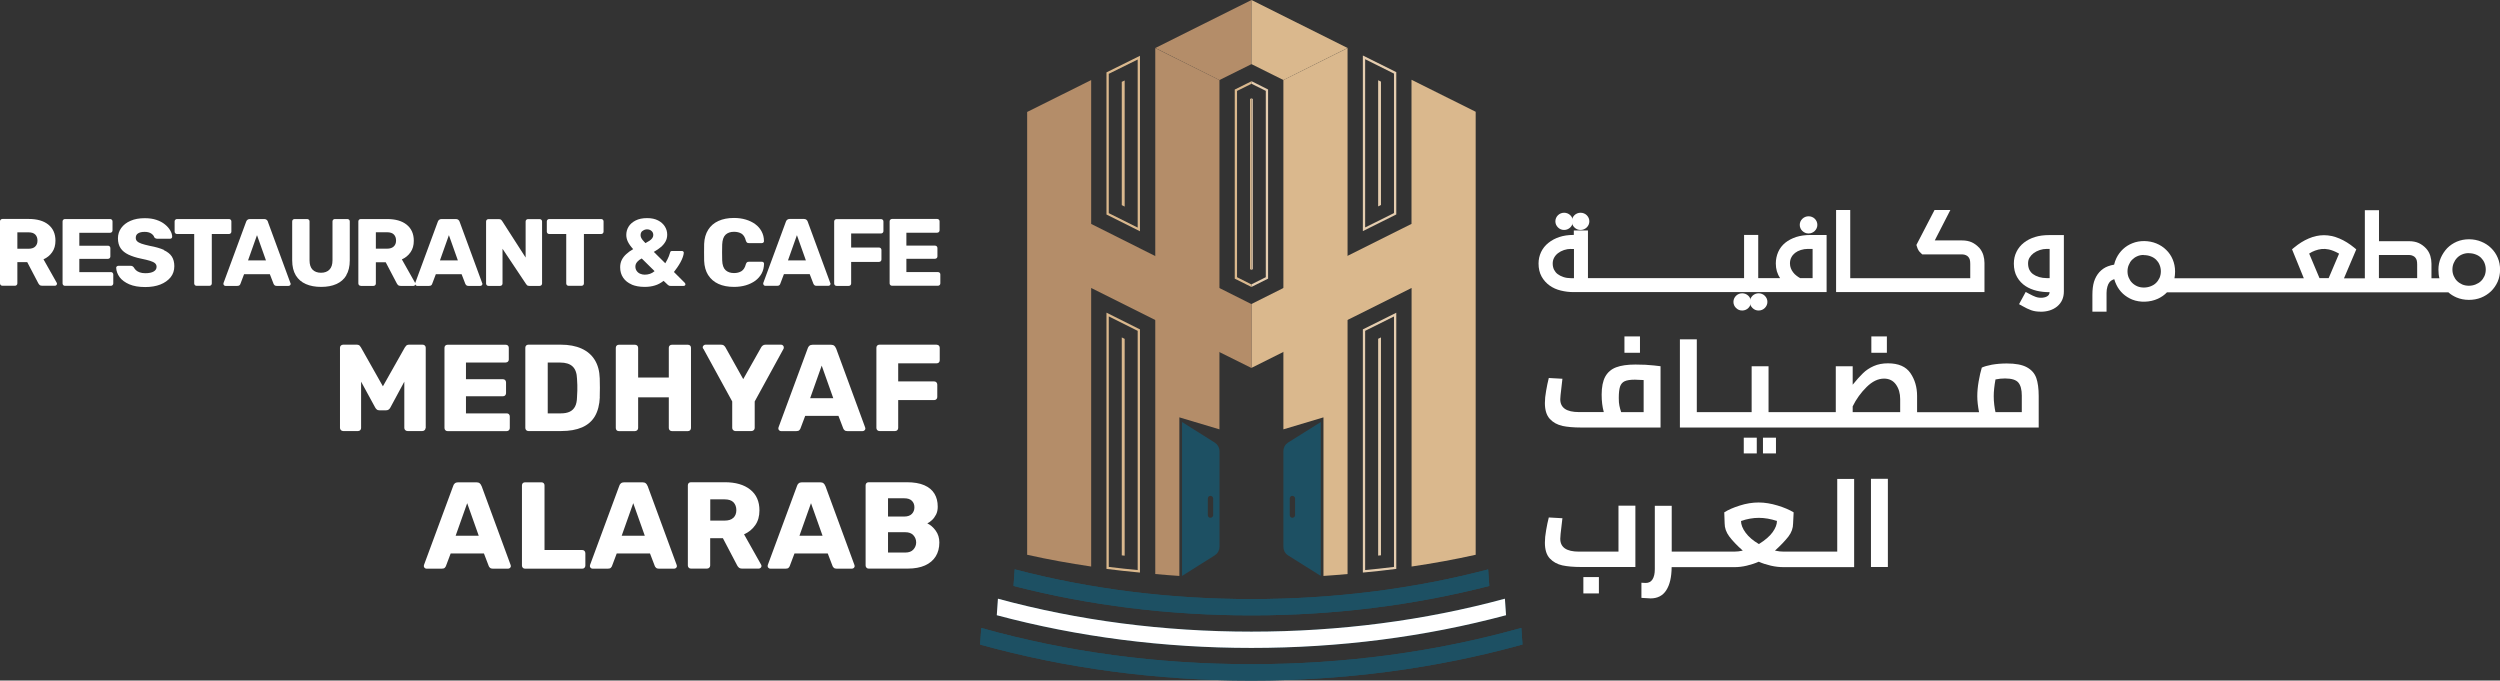 <svg xmlns="http://www.w3.org/2000/svg" width="360" height="98" viewBox="0 0 360 98" fill="none"><rect x="0" y="0" width="360" height="98" fill="#333333" stroke="none"/><g clip-path="url(#clip0_139_375)"><path d="M180.215 0V9.233L175.611 11.522H175.578L166.37 6.911L170.974 4.611L180.215 0Z" fill="#B48D69"></path><path d="M212.498 16.089V79.886C209.458 80.568 206.385 81.118 203.268 81.581V41.467L194.06 46.067H194.027L184.819 50.678H184.808L180.204 52.978V43.778L184.797 41.478H184.808L194.016 36.867L194.038 36.845L203.246 32.245H203.257V11.489L212.487 16.089H212.498Z" fill="#DAB88D"></path><path d="M194.049 6.911L184.819 11.522H184.808L180.215 9.233V0L194.049 6.911Z" fill="#DAB88D"></path><path d="M194.049 6.922V82.659C192.892 82.769 191.736 82.857 190.579 82.934V60.099L184.808 61.826V11.522H184.819L194.049 6.922Z" fill="#DAB88D"></path><path d="M185.48 63.73C185.381 63.796 185.292 63.873 185.204 63.961C185.16 64.005 185.127 64.06 185.083 64.104C185.039 64.171 184.995 64.237 184.962 64.302C184.863 64.512 184.808 64.732 184.808 64.974V78.73C184.808 78.972 184.863 79.203 184.962 79.401C184.995 79.478 185.039 79.534 185.083 79.6C185.127 79.655 185.16 79.699 185.204 79.743C185.292 79.842 185.381 79.908 185.48 79.974L190.194 82.934V60.77L185.48 63.73ZM186.493 74.174C186.493 74.284 186.449 74.383 186.372 74.449C186.295 74.515 186.207 74.559 186.097 74.559C185.997 74.559 185.898 74.526 185.832 74.449C185.766 74.383 185.722 74.284 185.722 74.174V71.786C185.722 71.676 185.766 71.588 185.832 71.511C185.898 71.445 185.997 71.401 186.097 71.401C186.207 71.401 186.295 71.445 186.372 71.511C186.449 71.577 186.493 71.676 186.493 71.786V74.174Z" fill="#1D5063"></path><path d="M175.578 64.688C175.523 64.413 175.391 64.171 175.203 63.961C175.115 63.873 175.016 63.796 174.917 63.73L170.214 60.77V82.934L174.917 79.974C175.016 79.908 175.115 79.831 175.203 79.743C175.391 79.544 175.523 79.291 175.578 79.016C175.6 78.917 175.611 78.829 175.611 78.73V64.974C175.611 64.875 175.6 64.787 175.578 64.688ZM173.926 74.174V71.786C173.926 71.676 173.97 71.588 174.036 71.511C174.102 71.445 174.201 71.401 174.3 71.401C174.399 71.401 174.498 71.445 174.576 71.511C174.653 71.577 174.697 71.676 174.697 71.786V74.174C174.697 74.284 174.653 74.383 174.576 74.449C174.498 74.515 174.399 74.559 174.3 74.559C174.201 74.559 174.102 74.526 174.036 74.449C173.97 74.383 173.926 74.284 173.926 74.174Z" fill="#1D5063"></path><path d="M175.6 11.522V61.826L169.828 60.099V82.934C168.672 82.857 167.515 82.769 166.359 82.659V6.922L175.589 11.522H175.6Z" fill="#B48D69"></path><path d="M180.204 43.778V52.978H180.182L175.6 50.7L175.578 50.678L166.359 46.078H166.348L157.129 41.467V81.58C154.023 81.118 150.939 80.568 147.91 79.886V16.122L155.84 12.172L157.129 11.522V32.245L166.348 36.867H166.359L175.578 41.478H175.6L180.182 43.778H180.204Z" fill="#B48D69"></path><path d="M180.204 88.613C168.396 88.613 156.865 87.193 145.949 84.376L146.115 81.988C156.953 84.827 168.418 86.269 180.204 86.269C191.989 86.269 203.411 84.838 214.293 81.999L214.458 84.376C203.532 87.182 192.011 88.613 180.204 88.613Z" fill="#1D5063"></path><path d="M180.193 98C166.678 98 153.538 96.261 141.136 92.817L141.301 90.428C153.626 93.895 166.7 95.645 180.182 95.645C193.663 95.645 206.748 93.884 219.073 90.418L219.238 92.806C206.847 96.25 193.707 98 180.171 98H180.193Z" fill="#1D5063"></path><path d="M180.204 93.301C167.548 93.301 155.212 91.716 143.537 88.591L143.703 86.214C155.279 89.361 167.559 90.957 180.204 90.957C192.848 90.957 205.118 89.361 216.705 86.214L216.87 88.591C205.195 91.716 192.859 93.301 180.204 93.301Z" fill="#1D5063"></path><path d="M180.204 88.613C168.396 88.613 156.865 87.193 145.949 84.376L146.115 81.988C156.953 84.827 168.418 86.269 180.204 86.269C191.989 86.269 203.411 84.838 214.293 81.999L214.458 84.376C203.532 87.182 192.011 88.613 180.204 88.613Z" fill="#1D5063"></path><path d="M180.193 98C166.678 98 153.538 96.261 141.136 92.817L141.301 90.428C153.626 93.895 166.7 95.645 180.182 95.645C193.663 95.645 206.748 93.884 219.073 90.418L219.238 92.806C206.847 96.25 193.707 98 180.171 98H180.193Z" fill="#1D5063"></path><path d="M180.204 93.301C167.548 93.301 155.212 91.716 143.537 88.591L143.703 86.214C155.279 89.361 167.559 90.957 180.204 90.957C192.848 90.957 205.118 89.361 216.705 86.214L216.87 88.591C205.195 91.716 192.859 93.301 180.204 93.301Z" fill="white"></path><path d="M163.826 8.573V32.773L159.662 30.693V10.631L163.826 8.573ZM164.156 8.034L159.332 10.422V30.891L164.156 33.301V8.034Z" fill="#DAB88D"></path><path d="M161.953 11.588L161.535 11.786V29.538L161.953 29.747V11.588Z" fill="#DAB88D"></path><path d="M196.582 32.751V8.529L200.734 10.598V30.682L196.582 32.751ZM196.251 7.99V33.279L201.065 30.88V10.389L196.251 7.99Z" fill="#E5CDAF"></path><path d="M198.454 11.555V29.725L198.862 29.515V11.753L198.454 11.555Z" fill="#E5CDAF"></path><path d="M196.582 82.087V47.641L200.734 45.572V81.635C199.247 81.823 197.771 81.977 196.582 82.087ZM201.065 45.033L196.251 47.432V82.45C197.871 82.296 199.468 82.131 201.065 81.922V45.033Z" fill="#E5CDAF"></path><path d="M198.862 48.587L198.454 48.785V80.007C198.587 79.996 198.73 79.974 198.862 79.963V48.587Z" fill="#E5CDAF"></path><path d="M180.215 11.687V12.062L182.275 13.085V39.915L180.204 40.95V41.324L182.605 40.124V12.887L180.215 11.687Z" fill="#E5CDAF"></path><path d="M180.215 14.152L180.204 38.87L180.402 38.76V14.252L180.215 14.152Z" fill="#E5CDAF"></path><path d="M180.215 14.152L180.204 38.859L180.005 38.76V14.252L180.215 14.152Z" fill="#DAB88D"></path><path d="M159.662 45.561L163.826 47.641V82.087C162.559 81.966 161.127 81.823 159.662 81.635V45.561ZM159.332 45.022V81.922C160.929 82.131 162.537 82.296 164.156 82.45V47.432L159.332 45.022Z" fill="#DAB88D"></path><path d="M161.535 48.587V79.974C161.678 79.985 161.81 80.007 161.953 80.018V48.796L161.535 48.587Z" fill="#DAB88D"></path><path d="M180.215 11.698L177.803 12.898V40.124L180.204 41.324V40.961L178.133 39.915V13.096L180.215 12.062" fill="#DAB88D"></path><path d="M6.267 37.34C6.785 37.109 7.203 36.768 7.512 36.317C7.831 35.865 7.985 35.315 7.985 34.666C7.985 33.664 7.644 32.894 6.961 32.344C6.278 31.794 5.331 31.529 4.13 31.529H0.352C0.253 31.529 0.165 31.562 0.099 31.628C0.033 31.695 0 31.772 0 31.871V40.807C0 40.895 0.033 40.983 0.099 41.049C0.165 41.115 0.242 41.148 0.352 41.148H2.148C2.247 41.148 2.335 41.115 2.401 41.049C2.467 40.983 2.5 40.895 2.5 40.807V37.747H3.921L5.507 40.774C5.54 40.851 5.606 40.928 5.683 41.016C5.771 41.104 5.893 41.148 6.069 41.148H7.919C7.996 41.148 8.062 41.115 8.117 41.06C8.173 41.005 8.206 40.939 8.206 40.862C8.206 40.818 8.195 40.763 8.162 40.708L6.256 37.329L6.267 37.34ZM5.078 35.502C4.857 35.711 4.538 35.821 4.097 35.821H2.5V33.455H4.097C4.549 33.455 4.879 33.565 5.089 33.785C5.298 34.006 5.397 34.292 5.397 34.655C5.397 35.018 5.287 35.293 5.067 35.502H5.078Z" fill="white"></path><path d="M15.96 39.189H11.422V37.274H15.541C15.64 37.274 15.728 37.241 15.794 37.175C15.86 37.109 15.893 37.021 15.893 36.933V35.733C15.893 35.634 15.86 35.546 15.794 35.48C15.728 35.414 15.651 35.381 15.541 35.381H11.422V33.521H15.849C15.948 33.521 16.037 33.488 16.103 33.422C16.169 33.356 16.202 33.279 16.202 33.169V31.882C16.202 31.783 16.169 31.695 16.103 31.64C16.037 31.573 15.96 31.541 15.849 31.541H9.362C9.263 31.541 9.175 31.573 9.109 31.64C9.043 31.706 9.01 31.783 9.01 31.882V40.818C9.01 40.906 9.043 40.994 9.109 41.06C9.175 41.126 9.252 41.159 9.362 41.159H15.96C16.059 41.159 16.147 41.126 16.213 41.06C16.279 40.994 16.312 40.906 16.312 40.818V39.53C16.312 39.431 16.279 39.343 16.213 39.277C16.147 39.211 16.07 39.178 15.96 39.178V39.189Z" fill="white"></path><path d="M23.604 35.986C23.086 35.755 22.403 35.557 21.566 35.403C21.059 35.293 20.652 35.183 20.365 35.084C20.079 34.985 19.87 34.864 19.738 34.732C19.605 34.6 19.55 34.435 19.55 34.248C19.55 33.951 19.66 33.742 19.892 33.598C20.123 33.455 20.431 33.389 20.839 33.389C21.213 33.389 21.522 33.466 21.764 33.62C21.995 33.775 22.15 33.951 22.205 34.149C22.26 34.237 22.326 34.292 22.403 34.325C22.48 34.358 22.568 34.38 22.667 34.38H24.496C24.584 34.38 24.661 34.347 24.716 34.292C24.771 34.237 24.793 34.16 24.793 34.094C24.793 33.797 24.694 33.499 24.518 33.191C24.341 32.883 24.099 32.597 23.758 32.322C23.427 32.047 23.02 31.827 22.524 31.662C22.04 31.497 21.478 31.419 20.839 31.419C20.057 31.419 19.374 31.541 18.801 31.794C18.229 32.036 17.777 32.388 17.458 32.828C17.138 33.268 16.984 33.764 16.984 34.325C16.984 34.886 17.116 35.37 17.369 35.744C17.623 36.13 18.008 36.427 18.504 36.669C19 36.9 19.594 37.098 20.299 37.241C20.85 37.351 21.28 37.461 21.61 37.56C21.94 37.659 22.172 37.78 22.326 37.912C22.469 38.044 22.546 38.21 22.546 38.419C22.546 38.705 22.414 38.925 22.139 39.09C21.863 39.255 21.456 39.343 20.927 39.343C20.608 39.343 20.343 39.299 20.123 39.222C19.903 39.145 19.727 39.046 19.583 38.914C19.451 38.782 19.341 38.65 19.275 38.518C19.22 38.441 19.154 38.386 19.088 38.342C19.022 38.298 18.922 38.276 18.79 38.276H17.039C16.951 38.276 16.885 38.309 16.819 38.364C16.753 38.419 16.731 38.485 16.731 38.562C16.753 39.035 16.918 39.486 17.226 39.915C17.546 40.334 18.008 40.675 18.614 40.939C19.231 41.203 19.991 41.335 20.916 41.335C21.742 41.335 22.469 41.214 23.086 40.972C23.703 40.73 24.198 40.377 24.562 39.937C24.925 39.486 25.102 38.947 25.102 38.331C25.102 37.769 24.98 37.307 24.738 36.933C24.496 36.559 24.11 36.262 23.593 36.02L23.604 35.986Z" fill="white"></path><path d="M33.219 33.598C33.285 33.532 33.318 33.444 33.318 33.356V31.882C33.318 31.783 33.285 31.695 33.219 31.64C33.153 31.573 33.076 31.541 32.966 31.541H25.498C25.399 31.541 25.311 31.573 25.245 31.64C25.179 31.706 25.145 31.783 25.145 31.882V33.356C25.145 33.444 25.179 33.532 25.245 33.598C25.311 33.664 25.388 33.697 25.498 33.697H27.965V40.818C27.965 40.906 27.998 40.994 28.064 41.06C28.13 41.126 28.207 41.159 28.318 41.159H30.146C30.245 41.159 30.333 41.126 30.399 41.06C30.465 40.994 30.498 40.906 30.498 40.818V33.697H32.966C33.065 33.697 33.153 33.664 33.219 33.598Z" fill="white"></path><path d="M38.583 31.926C38.55 31.827 38.495 31.739 38.407 31.662C38.319 31.584 38.197 31.541 38.043 31.541H35.983C35.829 31.541 35.708 31.584 35.62 31.662C35.532 31.739 35.477 31.827 35.444 31.926L32.184 40.763C32.184 40.763 32.173 40.84 32.173 40.884C32.173 40.961 32.206 41.027 32.261 41.082C32.316 41.137 32.393 41.17 32.459 41.17H34.166C34.32 41.17 34.431 41.137 34.497 41.071C34.563 41.005 34.607 40.939 34.618 40.884L35.146 39.486H38.858L39.398 40.884C39.398 40.884 39.464 41.005 39.53 41.071C39.596 41.137 39.706 41.17 39.839 41.17H41.546C41.634 41.17 41.7 41.137 41.766 41.082C41.821 41.027 41.854 40.961 41.854 40.884C41.854 40.84 41.854 40.796 41.821 40.763L38.572 31.926H38.583ZM35.719 37.494L37.008 33.862L38.297 37.494H35.719Z" fill="white"></path><path d="M49.85 39.651C50.192 39.09 50.368 38.364 50.368 37.494V31.882C50.368 31.783 50.335 31.695 50.269 31.64C50.203 31.573 50.115 31.541 50.027 31.541H48.22C48.132 31.541 48.044 31.573 47.978 31.64C47.912 31.706 47.879 31.783 47.879 31.882V37.483C47.879 38.078 47.736 38.529 47.438 38.826C47.152 39.123 46.745 39.277 46.227 39.277C45.709 39.277 45.291 39.123 45.004 38.826C44.718 38.529 44.575 38.078 44.575 37.483V31.882C44.575 31.783 44.542 31.695 44.476 31.64C44.41 31.573 44.321 31.541 44.222 31.541H42.427C42.328 31.541 42.24 31.573 42.174 31.64C42.108 31.706 42.075 31.783 42.075 31.882V37.494C42.075 38.364 42.251 39.079 42.592 39.651C42.934 40.212 43.418 40.631 44.046 40.906C44.674 41.181 45.401 41.313 46.249 41.313C47.097 41.313 47.813 41.181 48.43 40.906C49.047 40.631 49.531 40.224 49.873 39.651H49.85Z" fill="white"></path><path d="M51.976 41.17H53.771C53.87 41.17 53.959 41.137 54.025 41.071C54.091 41.005 54.124 40.917 54.124 40.829V37.769H55.545L57.131 40.796C57.164 40.873 57.23 40.95 57.307 41.038C57.395 41.126 57.516 41.17 57.692 41.17H59.543C59.62 41.17 59.686 41.137 59.741 41.082C59.785 41.038 59.796 40.983 59.807 40.928C59.807 40.983 59.829 41.038 59.873 41.082C59.928 41.137 60.005 41.17 60.072 41.17H61.779C61.933 41.17 62.043 41.137 62.109 41.071C62.175 41.005 62.219 40.939 62.23 40.884L62.759 39.486H66.471L67.01 40.884C67.01 40.884 67.077 41.005 67.143 41.071C67.209 41.137 67.319 41.17 67.451 41.17H69.158C69.246 41.17 69.312 41.137 69.379 41.082C69.434 41.027 69.467 40.961 69.467 40.884C69.467 40.84 69.467 40.796 69.434 40.763L66.184 31.926C66.151 31.827 66.096 31.739 66.008 31.662C65.92 31.584 65.799 31.541 65.645 31.541H63.585C63.431 31.541 63.31 31.584 63.222 31.662C63.133 31.739 63.078 31.827 63.045 31.926L59.785 40.763V40.774C59.785 40.763 59.785 40.741 59.774 40.73L57.869 37.351C58.386 37.12 58.805 36.779 59.113 36.328C59.433 35.877 59.587 35.326 59.587 34.677C59.587 33.675 59.245 32.905 58.563 32.355C57.88 31.805 56.932 31.541 55.732 31.541H51.954C51.855 31.541 51.767 31.573 51.701 31.64C51.635 31.706 51.602 31.783 51.602 31.882V40.818C51.602 40.906 51.635 40.994 51.701 41.06C51.767 41.126 51.844 41.159 51.954 41.159L51.976 41.17ZM64.642 33.862L65.931 37.494H63.354L64.642 33.862ZM54.135 33.444H55.732C56.184 33.444 56.514 33.554 56.723 33.775C56.932 33.995 57.032 34.281 57.032 34.644C57.032 35.007 56.921 35.282 56.701 35.491C56.481 35.7 56.161 35.81 55.721 35.81H54.124V33.444H54.135Z" fill="white"></path><path d="M70.348 41.17H72.011C72.11 41.17 72.198 41.137 72.264 41.071C72.33 41.005 72.363 40.917 72.363 40.829V35.821L75.756 40.906C75.756 40.906 75.822 40.983 75.888 41.06C75.954 41.137 76.064 41.17 76.218 41.17H77.705C77.805 41.17 77.893 41.137 77.959 41.071C78.025 41.005 78.058 40.917 78.058 40.818V31.893C78.058 31.794 78.025 31.706 77.959 31.651C77.893 31.584 77.816 31.552 77.705 31.552H76.042C75.943 31.552 75.855 31.584 75.789 31.651C75.723 31.717 75.69 31.794 75.69 31.893V37.087L72.297 31.805C72.297 31.805 72.231 31.717 72.165 31.651C72.099 31.584 71.978 31.552 71.824 31.552H70.348C70.249 31.552 70.161 31.584 70.094 31.651C70.028 31.717 69.995 31.794 69.995 31.893V40.829C69.995 40.917 70.028 41.005 70.094 41.071C70.161 41.137 70.238 41.17 70.348 41.17Z" fill="white"></path><path d="M79.071 33.697H81.538V40.818C81.538 40.906 81.571 40.994 81.638 41.06C81.704 41.126 81.781 41.159 81.891 41.159H83.73C83.829 41.159 83.917 41.126 83.984 41.06C84.05 40.994 84.083 40.906 84.083 40.818V33.697H86.561C86.66 33.697 86.748 33.664 86.814 33.598C86.88 33.532 86.913 33.444 86.913 33.356V31.882C86.913 31.783 86.88 31.695 86.814 31.64C86.748 31.573 86.671 31.541 86.561 31.541H79.093C78.994 31.541 78.906 31.573 78.84 31.64C78.774 31.706 78.741 31.783 78.741 31.882V33.356C78.741 33.444 78.774 33.532 78.84 33.598C78.906 33.664 78.983 33.697 79.093 33.697H79.071Z" fill="white"></path><path d="M90.934 40.972C91.462 41.192 92.09 41.313 92.817 41.313C93.368 41.313 93.863 41.247 94.315 41.104C94.766 40.972 95.174 40.741 95.559 40.444L96.187 41.038C96.187 41.038 96.275 41.093 96.331 41.126C96.386 41.159 96.463 41.17 96.551 41.17H98.434C98.522 41.17 98.577 41.148 98.632 41.104C98.688 41.06 98.699 40.994 98.699 40.928C98.699 40.862 98.666 40.796 98.6 40.719L97.046 39.167C97.201 38.969 97.366 38.749 97.531 38.507C97.696 38.265 97.85 38.023 97.994 37.758C98.137 37.494 98.247 37.252 98.324 37.021C98.401 36.79 98.456 36.581 98.467 36.405C98.467 36.328 98.445 36.273 98.39 36.218C98.335 36.163 98.269 36.141 98.192 36.141H96.793C96.628 36.141 96.529 36.207 96.507 36.328C96.386 36.746 96.253 37.087 96.11 37.351C95.967 37.604 95.857 37.791 95.802 37.912L94.15 36.273C94.535 36.053 94.877 35.821 95.163 35.579C95.449 35.337 95.67 35.073 95.835 34.776C96 34.479 96.077 34.149 96.077 33.785C96.077 33.367 95.967 32.971 95.736 32.608C95.504 32.245 95.185 31.959 94.755 31.739C94.326 31.518 93.808 31.408 93.192 31.408C92.531 31.408 91.98 31.518 91.528 31.75C91.077 31.981 90.735 32.278 90.515 32.641C90.295 33.004 90.185 33.4 90.185 33.83C90.185 34.16 90.262 34.49 90.416 34.809C90.57 35.128 90.823 35.491 91.176 35.877C90.801 36.086 90.482 36.317 90.196 36.581C89.909 36.834 89.689 37.12 89.535 37.428C89.381 37.736 89.303 38.089 89.303 38.485C89.303 39.068 89.447 39.574 89.744 40.003C90.03 40.422 90.449 40.752 90.978 40.972H90.934ZM92.542 33.246C92.729 33.103 92.938 33.026 93.169 33.026C93.434 33.026 93.643 33.103 93.819 33.257C93.996 33.411 94.073 33.609 94.073 33.852C94.073 34.017 94.018 34.171 93.918 34.303C93.819 34.435 93.687 34.567 93.511 34.677C93.346 34.787 93.158 34.897 92.938 35.007C92.773 34.842 92.641 34.688 92.531 34.556C92.431 34.424 92.354 34.303 92.31 34.193C92.266 34.083 92.244 33.973 92.244 33.862C92.244 33.598 92.332 33.389 92.52 33.246H92.542ZM91.76 37.703C91.936 37.505 92.156 37.34 92.409 37.219L94.26 39.046C94.062 39.222 93.841 39.343 93.599 39.431C93.357 39.519 93.092 39.552 92.828 39.552C92.608 39.552 92.398 39.508 92.189 39.42C91.98 39.332 91.815 39.2 91.694 39.024C91.561 38.848 91.495 38.639 91.495 38.386C91.495 38.133 91.583 37.901 91.771 37.703H91.76Z" fill="white"></path><path d="M101.992 39.629C102.344 40.179 102.829 40.598 103.457 40.884C104.084 41.17 104.833 41.313 105.704 41.313C106.309 41.313 106.882 41.236 107.4 41.082C107.917 40.928 108.369 40.708 108.766 40.422C109.151 40.135 109.459 39.783 109.68 39.376C109.9 38.969 110.01 38.507 110.021 37.989C110.021 37.901 109.999 37.835 109.944 37.78C109.889 37.725 109.812 37.692 109.724 37.692H107.851C107.73 37.692 107.631 37.714 107.565 37.769C107.499 37.824 107.444 37.912 107.4 38.056C107.279 38.529 107.069 38.859 106.772 39.046C106.475 39.233 106.111 39.321 105.693 39.321C105.186 39.321 104.778 39.178 104.481 38.903C104.184 38.628 104.018 38.154 103.996 37.505C103.974 36.713 103.974 35.943 103.996 35.194C104.029 34.545 104.184 34.083 104.481 33.797C104.778 33.521 105.175 33.378 105.693 33.378C106.122 33.378 106.475 33.466 106.772 33.642C107.058 33.819 107.279 34.149 107.4 34.644C107.444 34.776 107.499 34.875 107.565 34.93C107.631 34.985 107.719 35.007 107.84 35.007H109.713C109.801 35.007 109.867 34.974 109.933 34.919C109.988 34.864 110.021 34.798 110.01 34.71C110.01 34.193 109.889 33.73 109.669 33.323C109.448 32.916 109.151 32.564 108.754 32.278C108.369 31.992 107.906 31.772 107.389 31.617C106.871 31.463 106.309 31.386 105.693 31.386C104.833 31.386 104.084 31.529 103.457 31.816C102.829 32.102 102.333 32.52 101.981 33.081C101.628 33.642 101.43 34.314 101.397 35.117C101.397 35.513 101.386 35.92 101.386 36.35C101.386 36.779 101.386 37.186 101.397 37.56C101.43 38.375 101.628 39.057 101.97 39.607L101.992 39.629Z" fill="white"></path><path d="M109.911 40.873C109.911 40.95 109.944 41.016 109.999 41.071C110.054 41.126 110.131 41.159 110.197 41.159H111.904C112.059 41.159 112.169 41.126 112.235 41.06C112.301 40.994 112.345 40.928 112.356 40.873L112.885 39.475H116.597L117.136 40.873C117.136 40.873 117.202 40.994 117.268 41.06C117.335 41.126 117.445 41.159 117.577 41.159H119.284C119.372 41.159 119.438 41.126 119.504 41.071C119.559 41.016 119.592 40.95 119.592 40.873C119.592 40.829 119.592 40.785 119.559 40.752L116.31 31.915C116.277 31.816 116.222 31.728 116.134 31.651C116.046 31.573 115.925 31.529 115.77 31.529H113.711C113.557 31.529 113.435 31.573 113.347 31.651C113.259 31.728 113.204 31.816 113.171 31.915L109.911 40.752C109.911 40.752 109.9 40.829 109.9 40.873H109.911ZM114.757 33.863L116.046 37.494H113.469L114.757 33.863Z" fill="white"></path><path d="M120.463 41.17H122.214C122.313 41.17 122.401 41.137 122.467 41.071C122.533 41.005 122.566 40.917 122.566 40.829V37.714H126.575C126.675 37.714 126.763 37.681 126.829 37.615C126.895 37.549 126.928 37.472 126.928 37.373V35.998C126.928 35.898 126.895 35.81 126.829 35.744C126.763 35.678 126.686 35.645 126.575 35.645H122.566V33.62H126.862C126.961 33.62 127.049 33.587 127.115 33.521C127.181 33.455 127.214 33.378 127.214 33.279V31.893C127.214 31.794 127.181 31.706 127.115 31.651C127.049 31.584 126.972 31.552 126.862 31.552H120.474C120.374 31.552 120.286 31.584 120.22 31.651C120.154 31.717 120.121 31.794 120.121 31.893V40.829C120.121 40.917 120.154 41.005 120.22 41.071C120.286 41.137 120.363 41.17 120.474 41.17H120.463Z" fill="white"></path><path d="M135.31 39.277C135.244 39.211 135.167 39.178 135.056 39.178H130.519V37.263H134.638C134.737 37.263 134.825 37.23 134.891 37.164C134.957 37.098 134.99 37.01 134.99 36.922V35.722C134.99 35.623 134.957 35.535 134.891 35.469C134.825 35.403 134.748 35.37 134.638 35.37H130.519V33.51H134.946C135.045 33.51 135.134 33.477 135.2 33.411C135.266 33.345 135.299 33.268 135.299 33.158V31.871C135.299 31.772 135.266 31.684 135.2 31.628C135.134 31.562 135.056 31.529 134.946 31.529H128.459C128.36 31.529 128.272 31.562 128.206 31.628C128.139 31.695 128.106 31.772 128.106 31.871V40.807C128.106 40.895 128.139 40.983 128.206 41.049C128.272 41.115 128.349 41.148 128.459 41.148H135.056C135.156 41.148 135.244 41.115 135.31 41.049C135.376 40.983 135.409 40.895 135.409 40.807V39.519C135.409 39.42 135.376 39.332 135.31 39.266V39.277Z" fill="white"></path><path d="M61.305 61.628V50.073C61.305 49.941 61.261 49.831 61.173 49.754C61.085 49.666 60.975 49.633 60.843 49.633H58.926C58.728 49.633 58.574 49.688 58.486 49.787C58.397 49.886 58.331 49.963 58.298 50.029L55.137 55.63L51.976 50.029C51.954 49.974 51.888 49.886 51.8 49.787C51.712 49.688 51.558 49.633 51.348 49.633H49.41C49.289 49.633 49.19 49.677 49.09 49.754C49.002 49.842 48.958 49.941 48.958 50.073V61.628C48.958 61.749 49.002 61.848 49.09 61.936C49.178 62.025 49.289 62.069 49.41 62.069H51.558C51.69 62.069 51.8 62.025 51.877 61.936C51.965 61.848 51.998 61.749 51.998 61.628V54.959L54.025 58.679C54.08 58.789 54.157 58.877 54.256 58.965C54.355 59.053 54.487 59.086 54.653 59.086H55.589C55.754 59.086 55.886 59.042 55.985 58.965C56.084 58.888 56.162 58.789 56.217 58.679L58.221 54.959V61.628C58.221 61.749 58.265 61.848 58.353 61.936C58.441 62.025 58.552 62.069 58.684 62.069H60.821C60.953 62.069 61.063 62.025 61.151 61.936C61.239 61.848 61.283 61.749 61.283 61.628H61.305Z" fill="white"></path><path d="M72.826 52.197C72.958 52.197 73.068 52.153 73.145 52.076C73.234 51.988 73.267 51.889 73.267 51.757V50.084C73.267 49.952 73.223 49.842 73.145 49.765C73.068 49.688 72.958 49.644 72.826 49.644H64.444C64.312 49.644 64.202 49.688 64.125 49.765C64.048 49.842 64.004 49.952 64.004 50.084V61.639C64.004 61.76 64.048 61.859 64.125 61.947C64.202 62.035 64.312 62.08 64.444 62.08H72.969C73.101 62.08 73.212 62.035 73.289 61.947C73.377 61.859 73.41 61.76 73.41 61.639V59.967C73.41 59.834 73.366 59.735 73.289 59.647C73.201 59.559 73.101 59.526 72.969 59.526H67.099V57.061H72.43C72.562 57.061 72.672 57.017 72.749 56.929C72.826 56.841 72.87 56.742 72.87 56.621V55.069C72.87 54.937 72.826 54.827 72.749 54.739C72.661 54.651 72.562 54.607 72.43 54.607H67.099V52.208H72.826V52.197Z" fill="white"></path><path d="M86.363 57.204C86.374 56.698 86.385 56.247 86.385 55.851C86.385 55.455 86.385 55.003 86.363 54.486C86.33 53.429 86.087 52.549 85.647 51.834C85.206 51.118 84.567 50.568 83.741 50.194C82.915 49.82 81.913 49.633 80.745 49.633H76.086C75.954 49.633 75.844 49.677 75.767 49.754C75.69 49.831 75.646 49.941 75.646 50.073V61.628C75.646 61.749 75.69 61.848 75.767 61.936C75.844 62.025 75.954 62.069 76.086 62.069H80.844C82.012 62.069 83.003 61.892 83.818 61.54C84.622 61.188 85.239 60.66 85.669 59.934C86.087 59.207 86.329 58.294 86.374 57.193L86.363 57.204ZM83.135 56.247C83.135 56.522 83.113 56.83 83.091 57.171C83.08 57.733 82.992 58.184 82.816 58.525C82.64 58.866 82.386 59.119 82.045 59.284C81.704 59.449 81.274 59.526 80.756 59.526H78.873V52.208H80.668C81.461 52.208 82.056 52.395 82.453 52.769C82.849 53.143 83.069 53.738 83.091 54.541C83.113 54.871 83.135 55.179 83.135 55.444C83.135 55.719 83.135 55.994 83.135 56.258V56.247Z" fill="white"></path><path d="M89.116 62.08H91.429C91.561 62.08 91.671 62.035 91.76 61.947C91.848 61.859 91.892 61.76 91.892 61.639V57.215H96.308V61.639C96.308 61.76 96.353 61.859 96.43 61.947C96.518 62.035 96.617 62.08 96.749 62.08H99.062C99.194 62.08 99.304 62.035 99.381 61.947C99.459 61.859 99.502 61.76 99.502 61.639V50.084C99.502 49.952 99.459 49.842 99.381 49.765C99.304 49.688 99.194 49.644 99.062 49.644H96.749C96.617 49.644 96.507 49.688 96.43 49.765C96.341 49.853 96.308 49.952 96.308 50.084V54.365H91.892V50.084C91.892 49.952 91.848 49.842 91.76 49.765C91.671 49.677 91.561 49.644 91.429 49.644H89.116C88.984 49.644 88.874 49.688 88.797 49.765C88.72 49.842 88.675 49.952 88.675 50.084V61.639C88.675 61.771 88.72 61.87 88.797 61.959C88.885 62.047 88.984 62.08 89.116 62.08Z" fill="white"></path><path d="M101.276 50.205L105.439 57.809V61.628C105.439 61.749 105.483 61.848 105.571 61.936C105.66 62.025 105.77 62.069 105.88 62.069H108.215C108.347 62.069 108.457 62.025 108.545 61.936C108.633 61.848 108.677 61.749 108.677 61.628V57.809L112.841 50.205C112.841 50.205 112.863 50.139 112.863 50.106C112.863 50.073 112.863 50.04 112.863 50.007C112.863 49.908 112.83 49.831 112.753 49.754C112.676 49.677 112.587 49.633 112.488 49.633H110.241C110.065 49.633 109.922 49.677 109.823 49.765C109.724 49.853 109.647 49.93 109.614 50.007L107.025 54.596L104.459 50.007C104.426 49.93 104.349 49.853 104.25 49.765C104.151 49.677 104.007 49.633 103.831 49.633H101.584C101.474 49.633 101.386 49.677 101.309 49.754C101.232 49.831 101.188 49.919 101.188 50.007C101.188 50.04 101.188 50.073 101.21 50.106C101.221 50.139 101.232 50.172 101.243 50.205H101.276Z" fill="white"></path><path d="M120.364 50.139C120.33 50.007 120.253 49.897 120.143 49.798C120.033 49.699 119.868 49.644 119.67 49.644H117.015C116.817 49.644 116.652 49.699 116.542 49.798C116.431 49.897 116.354 50.018 116.321 50.139L112.103 61.551C112.103 61.551 112.081 61.65 112.081 61.716C112.081 61.815 112.125 61.892 112.202 61.969C112.279 62.047 112.367 62.08 112.466 62.08H114.669C114.867 62.08 115.022 62.035 115.099 61.947C115.187 61.859 115.231 61.782 115.264 61.705L115.947 59.889H120.738L121.432 61.705C121.454 61.771 121.509 61.859 121.608 61.947C121.696 62.035 121.828 62.08 122.016 62.08H124.218C124.329 62.08 124.417 62.035 124.494 61.969C124.571 61.892 124.615 61.804 124.615 61.716C124.615 61.661 124.604 61.606 124.582 61.551L120.386 50.139H120.364ZM116.663 57.336L118.326 52.648L119.989 57.336H116.652H116.663Z" fill="white"></path><path d="M134.891 49.633H126.641C126.509 49.633 126.399 49.677 126.322 49.754C126.245 49.831 126.201 49.941 126.201 50.073V61.628C126.201 61.749 126.245 61.848 126.322 61.936C126.399 62.025 126.509 62.069 126.641 62.069H128.899C129.032 62.069 129.142 62.025 129.219 61.936C129.296 61.848 129.34 61.749 129.34 61.628V57.611H134.528C134.66 57.611 134.77 57.567 134.847 57.479C134.935 57.391 134.968 57.292 134.968 57.171V55.388C134.968 55.256 134.924 55.146 134.847 55.058C134.759 54.97 134.66 54.926 134.528 54.926H129.34V52.318H134.88C135.012 52.318 135.122 52.274 135.2 52.197C135.277 52.12 135.321 52.01 135.321 51.878V50.084C135.321 49.952 135.277 49.842 135.2 49.765C135.122 49.688 135.012 49.644 134.88 49.644L134.891 49.633Z" fill="white"></path><path d="M69.312 69.948C69.279 69.816 69.202 69.706 69.092 69.607C68.982 69.508 68.817 69.453 68.619 69.453H65.964C65.766 69.453 65.601 69.508 65.49 69.607C65.38 69.706 65.303 69.827 65.27 69.948L61.052 81.36C61.052 81.36 61.03 81.459 61.03 81.525C61.03 81.624 61.074 81.701 61.151 81.779C61.228 81.856 61.316 81.889 61.415 81.889H63.618C63.816 81.889 63.971 81.845 64.048 81.757C64.136 81.668 64.18 81.591 64.213 81.514L64.896 79.699H69.687L70.381 81.514C70.403 81.581 70.458 81.668 70.557 81.757C70.645 81.845 70.777 81.889 70.965 81.889H73.168C73.278 81.889 73.366 81.845 73.443 81.779C73.52 81.701 73.564 81.614 73.564 81.525C73.564 81.47 73.553 81.415 73.531 81.36L69.335 69.948H69.312ZM65.612 77.145L67.275 72.457L68.938 77.145H65.601H65.612Z" fill="white"></path><path d="M83.84 79.203H78.41V69.893C78.41 69.761 78.366 69.651 78.289 69.574C78.212 69.497 78.102 69.453 77.97 69.453H75.602C75.469 69.453 75.359 69.497 75.282 69.574C75.205 69.651 75.161 69.761 75.161 69.893V81.448C75.161 81.57 75.205 81.668 75.282 81.757C75.359 81.845 75.469 81.889 75.602 81.889H83.851C83.984 81.889 84.094 81.845 84.171 81.757C84.248 81.668 84.292 81.57 84.292 81.448V79.666C84.292 79.534 84.248 79.424 84.171 79.335C84.083 79.247 83.984 79.203 83.851 79.203H83.84Z" fill="white"></path><path d="M93.224 69.948C93.191 69.816 93.114 69.706 93.004 69.607C92.894 69.508 92.729 69.453 92.531 69.453H89.876C89.678 69.453 89.513 69.508 89.402 69.607C89.292 69.706 89.215 69.827 89.182 69.948L84.964 81.36C84.964 81.36 84.942 81.459 84.942 81.525C84.942 81.624 84.986 81.701 85.063 81.779C85.14 81.856 85.228 81.889 85.327 81.889H87.53C87.728 81.889 87.882 81.845 87.96 81.757C88.048 81.668 88.092 81.591 88.125 81.514L88.808 79.699H93.599L94.293 81.514C94.315 81.581 94.37 81.668 94.469 81.757C94.557 81.845 94.689 81.889 94.876 81.889H97.079C97.189 81.889 97.278 81.845 97.355 81.779C97.432 81.701 97.476 81.614 97.476 81.525C97.476 81.47 97.465 81.415 97.443 81.36L93.246 69.948H93.224ZM89.524 77.145L91.187 72.457L92.85 77.145H89.513H89.524Z" fill="white"></path><path d="M107.135 76.947C107.807 76.65 108.347 76.21 108.755 75.627C109.162 75.043 109.36 74.339 109.36 73.492C109.36 72.204 108.92 71.203 108.028 70.498C107.146 69.794 105.924 69.442 104.371 69.442H99.492C99.359 69.442 99.249 69.486 99.172 69.563C99.095 69.64 99.051 69.75 99.051 69.882V81.437C99.051 81.558 99.095 81.657 99.172 81.746C99.249 81.834 99.359 81.878 99.492 81.878H101.805C101.937 81.878 102.047 81.834 102.135 81.746C102.223 81.657 102.267 81.558 102.267 81.437V77.498H104.096L106.144 81.404C106.188 81.503 106.265 81.603 106.375 81.713C106.486 81.823 106.651 81.878 106.882 81.878H109.272C109.371 81.878 109.459 81.834 109.537 81.767C109.614 81.691 109.658 81.603 109.658 81.514C109.658 81.459 109.636 81.393 109.603 81.316L107.146 76.947H107.135ZM105.604 74.559C105.329 74.834 104.9 74.966 104.338 74.966H102.278V71.907H104.338C104.922 71.907 105.351 72.05 105.627 72.336C105.891 72.622 106.034 72.996 106.034 73.459C106.034 73.921 105.891 74.284 105.616 74.559H105.604Z" fill="white"></path><path d="M118.822 69.948C118.788 69.816 118.711 69.706 118.601 69.607C118.491 69.508 118.326 69.453 118.128 69.453H115.473C115.275 69.453 115.11 69.508 115 69.607C114.889 69.706 114.812 69.827 114.779 69.948L110.561 81.36C110.561 81.36 110.539 81.459 110.539 81.525C110.539 81.624 110.583 81.701 110.66 81.779C110.737 81.856 110.825 81.889 110.924 81.889H113.127C113.325 81.889 113.48 81.845 113.557 81.757C113.645 81.668 113.689 81.591 113.722 81.514L114.405 79.699H119.196L119.89 81.514C119.912 81.581 119.967 81.668 120.066 81.757C120.154 81.845 120.286 81.889 120.474 81.889H122.676C122.787 81.889 122.875 81.845 122.952 81.779C123.029 81.701 123.073 81.614 123.073 81.525C123.073 81.47 123.062 81.415 123.04 81.36L118.844 69.948H118.822ZM115.121 77.145L116.784 72.457L118.447 77.145H115.11H115.121Z" fill="white"></path><path d="M133.547 75.363C133.746 75.264 133.966 75.109 134.197 74.9C134.429 74.691 134.627 74.416 134.792 74.097C134.957 73.778 135.034 73.393 135.034 72.963C135.034 72.237 134.88 71.621 134.561 71.093C134.241 70.564 133.757 70.157 133.096 69.871C132.435 69.585 131.598 69.442 130.563 69.442H125.089C124.956 69.442 124.846 69.486 124.769 69.563C124.692 69.64 124.648 69.75 124.648 69.882V81.437C124.648 81.558 124.692 81.657 124.769 81.746C124.846 81.834 124.956 81.878 125.089 81.878H130.717C131.697 81.878 132.523 81.724 133.195 81.426C133.867 81.129 134.385 80.689 134.737 80.128C135.089 79.567 135.266 78.895 135.266 78.114C135.266 77.465 135.089 76.892 134.737 76.408C134.385 75.924 133.977 75.572 133.525 75.363H133.547ZM127.875 71.753H130.21C130.706 71.753 131.069 71.874 131.312 72.116C131.554 72.358 131.675 72.666 131.675 73.052C131.675 73.437 131.554 73.745 131.312 73.998C131.069 74.251 130.695 74.383 130.21 74.383H127.875V71.753ZM131.532 79.126C131.267 79.424 130.882 79.567 130.364 79.567H127.875V76.639H130.364C130.871 76.639 131.256 76.782 131.521 77.068C131.785 77.355 131.928 77.707 131.928 78.114C131.928 78.488 131.796 78.829 131.532 79.126Z" fill="white"></path><path d="M236.156 48.444H233.92V50.799H236.156V48.444Z" fill="white"></path><path d="M224.977 61.331C225.715 61.485 226.607 61.562 227.653 61.562H239.119V52.736L238.172 52.626C237.412 52.538 236.519 52.494 235.506 52.494C234.361 52.494 233.424 52.626 232.731 52.89C232.026 53.154 231.508 53.606 231.156 54.233C230.814 54.86 230.638 55.73 230.638 56.83C230.638 57.766 230.737 58.591 230.946 59.339H227.367C225.571 59.339 224.679 58.723 224.679 57.49C224.679 57.259 224.734 56.698 224.844 55.807C224.855 55.642 224.91 55.212 224.988 54.541L223.027 54.431C222.884 55.003 222.752 55.608 222.642 56.269C222.52 56.929 222.465 57.523 222.465 58.041C222.465 59.042 222.697 59.801 223.17 60.319C223.644 60.836 224.25 61.166 224.977 61.32V61.331ZM233.292 55.653C233.424 55.289 233.645 55.036 233.964 54.893C234.284 54.75 234.768 54.673 235.429 54.673C235.748 54.673 236.167 54.695 236.685 54.728V59.35H233.447C233.336 59.009 233.248 58.701 233.193 58.415C233.127 58.129 233.105 57.755 233.105 57.303C233.105 56.566 233.171 56.016 233.292 55.653Z" fill="white"></path><path d="M252.975 63.026H251.102V65.293H252.975V63.026Z" fill="white"></path><path d="M255.739 63.026H253.867V65.293H255.739V63.026Z" fill="white"></path><path d="M271.71 48.444H269.474V50.799H271.71V48.444Z" fill="white"></path><path d="M293.221 54.42C292.989 53.76 292.527 53.242 291.855 52.879C291.183 52.516 290.225 52.34 288.98 52.34C288.198 52.34 287.482 52.406 286.833 52.516C286.194 52.637 285.709 52.78 285.379 52.934C285.213 53.496 285.059 54.145 284.927 54.915C284.795 55.675 284.729 56.39 284.729 57.061C284.729 57.733 284.817 58.492 284.982 59.361H276.061V57.017C276.061 55.763 275.741 54.662 275.102 53.727C274.464 52.791 273.384 52.318 271.864 52.318C271.093 52.318 270.41 52.45 269.816 52.714C269.221 52.978 268.703 53.319 268.263 53.749C267.822 54.178 267.326 54.728 266.787 55.399V52.747H264.353V59.35H254.671V52.747H252.237V59.35H244.34V48.862H241.906V61.562H293.573V57.028C293.573 55.95 293.452 55.08 293.221 54.409V54.42ZM273.638 59.35H266.787V58.514C267.304 57.457 267.976 56.533 268.791 55.73C269.606 54.926 270.443 54.519 271.302 54.519C272.04 54.519 272.613 54.805 273.021 55.377C273.428 55.95 273.626 56.654 273.626 57.468V59.339L273.638 59.35ZM291.15 59.35H287.35C287.284 59.086 287.229 58.734 287.174 58.305C287.119 57.876 287.097 57.457 287.097 57.039C287.097 56.346 287.185 55.553 287.35 54.64C287.813 54.541 288.275 54.497 288.727 54.497C289.674 54.497 290.313 54.695 290.643 55.091C290.974 55.487 291.139 56.115 291.139 56.962V59.339L291.15 59.35Z" fill="white"></path><path d="M233.072 79.434H227.367C225.571 79.434 224.679 78.818 224.679 77.586C224.679 77.255 224.745 76.65 224.855 75.77L224.988 74.625L223.027 74.515C222.884 75.076 222.752 75.682 222.642 76.353C222.52 77.024 222.465 77.619 222.465 78.147C222.465 79.148 222.697 79.908 223.17 80.414C223.644 80.92 224.25 81.25 224.977 81.415C225.715 81.57 226.607 81.647 227.653 81.647H235.495V72.82H233.061V79.424L233.072 79.434Z" fill="white"></path><path d="M230.241 83.099H228.005V85.454H230.241V83.099Z" fill="white"></path><path d="M264.584 79.434H256.852C256.466 79.434 256.048 79.39 255.596 79.291C256.455 78.51 257.105 77.817 257.546 77.245C257.986 76.661 258.206 76.045 258.206 75.374L258.284 73.778C257.689 73.415 256.929 73.085 255.982 72.798C255.034 72.512 254.131 72.358 253.25 72.358C252.369 72.358 251.444 72.501 250.53 72.798C249.604 73.085 248.866 73.415 248.294 73.778L248.349 75.374C248.349 76.023 248.569 76.65 249.01 77.245C249.45 77.839 250.1 78.521 250.959 79.291C250.508 79.39 250.1 79.434 249.725 79.434H240.727V72.831H238.293V81.966C238.293 82.593 238.183 83.077 237.962 83.429C237.742 83.77 237.423 83.947 236.982 83.947L236.365 83.913V86.093C237.092 86.136 237.533 86.17 237.687 86.17C238.689 86.17 239.449 85.773 239.945 84.992C240.452 84.2 240.705 83.099 240.716 81.668H249.77C250.32 81.668 250.915 81.603 251.521 81.459C252.127 81.316 252.71 81.129 253.261 80.887C253.801 81.129 254.396 81.316 255.012 81.459C255.64 81.603 256.246 81.668 256.852 81.668H266.996V68.969H264.562V79.457L264.584 79.434ZM253.283 78.345C252.435 77.85 251.796 77.299 251.356 76.694C250.915 76.089 250.706 75.528 250.706 75.021C251.576 74.724 252.435 74.57 253.272 74.57C254.109 74.57 254.99 74.724 255.882 75.021C255.882 75.517 255.673 76.056 255.255 76.639C254.836 77.222 254.175 77.784 253.283 78.345Z" fill="white"></path><path d="M271.853 68.947H269.419V81.647H271.853V68.947Z" fill="white"></path><path d="M225.23 32.564C225.428 32.564 225.594 32.498 225.737 32.355C225.88 32.212 225.946 32.058 225.946 31.871C225.946 31.683 225.88 31.518 225.737 31.386C225.594 31.254 225.428 31.177 225.23 31.177C225.032 31.177 224.867 31.243 224.723 31.386C224.58 31.529 224.514 31.683 224.514 31.871C224.514 32.058 224.58 32.223 224.723 32.355C224.867 32.487 225.032 32.564 225.23 32.564Z" fill="white"></path><path d="M225.23 33.114C224.889 33.114 224.591 32.993 224.349 32.751C224.107 32.509 223.974 32.212 223.974 31.871C223.974 31.529 224.107 31.232 224.349 30.99C224.833 30.517 225.638 30.517 226.122 30.99C226.375 31.232 226.497 31.541 226.497 31.871C226.497 32.201 226.364 32.509 226.122 32.751C225.88 32.982 225.571 33.114 225.241 33.114H225.23ZM225.23 31.739C225.23 31.739 225.153 31.75 225.109 31.794V31.981C225.186 32.058 225.274 32.058 225.351 31.981V31.794C225.351 31.794 225.285 31.739 225.23 31.739Z" fill="white"></path><path d="M227.598 32.564C227.796 32.564 227.962 32.498 228.105 32.355C228.248 32.212 228.314 32.058 228.314 31.871C228.314 31.683 228.248 31.518 228.105 31.386C227.962 31.254 227.796 31.177 227.598 31.177C227.4 31.177 227.235 31.243 227.092 31.386C226.948 31.529 226.882 31.683 226.882 31.871C226.882 32.058 226.948 32.223 227.092 32.355C227.235 32.487 227.4 32.564 227.598 32.564Z" fill="white"></path><path d="M227.598 33.114C227.257 33.114 226.959 32.993 226.717 32.751C226.464 32.509 226.343 32.201 226.343 31.871C226.343 31.541 226.475 31.232 226.717 30.99C227.202 30.517 228.006 30.517 228.49 30.99C228.733 31.232 228.865 31.529 228.865 31.871C228.865 32.212 228.733 32.509 228.49 32.751C228.248 32.982 227.94 33.114 227.609 33.114H227.598ZM227.598 31.739C227.598 31.739 227.521 31.739 227.477 31.794V31.981C227.554 32.058 227.642 32.058 227.719 31.981V31.794C227.719 31.794 227.653 31.739 227.598 31.739Z" fill="white"></path><path d="M250.871 42.777C250.673 42.777 250.508 42.843 250.365 42.986C250.221 43.118 250.155 43.283 250.155 43.47C250.155 43.657 250.221 43.822 250.365 43.954C250.508 44.086 250.673 44.163 250.871 44.163C251.069 44.163 251.235 44.097 251.378 43.954C251.521 43.822 251.587 43.657 251.587 43.47C251.587 43.283 251.521 43.118 251.378 42.986C251.235 42.854 251.069 42.777 250.871 42.777Z" fill="white"></path><path d="M250.871 44.714C250.53 44.714 250.232 44.593 249.99 44.35C249.737 44.108 249.615 43.8 249.615 43.47C249.615 43.14 249.748 42.832 249.99 42.59C250.475 42.116 251.279 42.116 251.763 42.59C252.006 42.832 252.138 43.129 252.138 43.47C252.138 43.811 252.006 44.108 251.763 44.35C251.521 44.593 251.213 44.714 250.871 44.714ZM250.871 43.327C250.871 43.327 250.794 43.338 250.75 43.371L250.364 43.954L250.75 43.558C250.827 43.635 250.915 43.635 250.992 43.558V43.371C250.992 43.371 250.926 43.327 250.871 43.327Z" fill="white"></path><path d="M253.239 42.777C253.041 42.777 252.876 42.843 252.733 42.986C252.59 43.118 252.523 43.283 252.523 43.47C252.523 43.657 252.59 43.822 252.733 43.954C252.876 44.086 253.041 44.163 253.239 44.163C253.438 44.163 253.603 44.097 253.746 43.954C253.889 43.822 253.955 43.657 253.955 43.47C253.955 43.283 253.889 43.118 253.746 42.986C253.603 42.854 253.438 42.777 253.239 42.777Z" fill="white"></path><path d="M253.239 44.714C252.898 44.714 252.6 44.593 252.358 44.35C252.105 44.108 251.984 43.8 251.984 43.47C251.984 43.14 252.116 42.832 252.358 42.59C252.843 42.116 253.647 42.116 254.131 42.59C254.374 42.832 254.506 43.129 254.506 43.47C254.506 43.811 254.374 44.108 254.131 44.35C253.889 44.593 253.581 44.714 253.239 44.714ZM253.239 43.327C253.239 43.327 253.162 43.338 253.118 43.371L252.733 43.954L253.118 43.558C253.195 43.635 253.283 43.635 253.36 43.558V43.371C253.36 43.371 253.294 43.327 253.239 43.327Z" fill="white"></path><path d="M258.834 34.644C258.295 34.82 257.832 35.062 257.447 35.37C257.061 35.678 256.775 36.053 256.577 36.493C256.378 36.933 256.279 37.417 256.279 37.934C256.279 38.298 256.323 38.617 256.411 38.914C256.499 39.211 256.621 39.475 256.786 39.728C256.94 39.981 257.072 40.146 257.182 40.257C257.292 40.355 257.447 40.477 257.645 40.598H252.644V34.38H251.708V40.598H228.127V33.742H227.191V34.38H226.574C225.891 34.38 225.285 34.468 224.734 34.644C224.184 34.82 223.721 35.073 223.325 35.392C222.928 35.711 222.631 36.086 222.421 36.526C222.212 36.966 222.113 37.428 222.113 37.934C222.113 38.562 222.234 39.101 222.488 39.552C222.741 40.003 223.071 40.377 223.49 40.664C223.908 40.95 224.382 41.17 224.922 41.302C225.461 41.434 226.012 41.5 226.585 41.5H262.524V34.38H260.718C260.024 34.38 259.407 34.468 258.856 34.633L258.834 34.644ZM227.191 40.598H226.199C225.759 40.598 225.34 40.532 224.955 40.41C224.569 40.289 224.228 40.113 223.952 39.893C223.666 39.673 223.446 39.398 223.281 39.068C223.115 38.738 223.038 38.364 223.038 37.945C223.038 37.549 223.126 37.197 223.303 36.867C223.479 36.537 223.71 36.262 224.007 36.031C224.305 35.799 224.646 35.623 225.021 35.491C225.406 35.359 225.792 35.293 226.188 35.293H227.18V40.598H227.191ZM261.566 40.598H259.099C258.856 40.477 258.614 40.322 258.383 40.146C258.152 39.97 257.953 39.772 257.777 39.541C257.612 39.321 257.48 39.079 257.37 38.804C257.259 38.529 257.215 38.243 257.215 37.923C257.215 37.505 257.303 37.131 257.469 36.801C257.645 36.471 257.865 36.196 258.152 35.975C258.438 35.755 258.768 35.579 259.154 35.458C259.539 35.337 259.925 35.282 260.321 35.282H261.566V40.587V40.598Z" fill="white"></path><path d="M263.053 42.061H226.563C225.946 42.061 225.351 41.984 224.767 41.841C224.162 41.698 223.622 41.456 223.159 41.126C222.675 40.785 222.289 40.355 221.992 39.827C221.694 39.288 221.551 38.661 221.551 37.945C221.551 37.362 221.672 36.812 221.915 36.295C222.157 35.788 222.51 35.337 222.972 34.974C223.424 34.611 223.952 34.325 224.558 34.127C225.153 33.929 225.836 33.83 226.563 33.83H226.629V33.191H228.666V40.047H251.147V33.83H253.184V40.047H256.323V40.025C256.125 39.739 255.982 39.42 255.872 39.079C255.772 38.738 255.717 38.353 255.717 37.945C255.717 37.351 255.839 36.79 256.059 36.284C256.29 35.766 256.632 35.315 257.083 34.952C257.524 34.6 258.052 34.325 258.647 34.127C259.242 33.94 259.925 33.84 260.674 33.84H263.031V42.061H263.053ZM259.231 40.047H261.015V35.843H260.321C259.98 35.843 259.649 35.898 259.319 35.998C259 36.097 258.724 36.24 258.493 36.416C258.273 36.592 258.085 36.801 257.953 37.065C257.821 37.307 257.755 37.604 257.755 37.934C257.755 38.188 257.799 38.419 257.876 38.617C257.964 38.837 258.063 39.035 258.207 39.211C258.339 39.398 258.515 39.563 258.702 39.706C258.867 39.838 259.044 39.948 259.22 40.047H259.231ZM226.199 35.843C225.869 35.843 225.538 35.898 225.208 36.008C224.878 36.119 224.591 36.273 224.349 36.46C224.118 36.636 223.93 36.856 223.787 37.12C223.655 37.373 223.589 37.637 223.589 37.945C223.589 38.276 223.655 38.573 223.776 38.826C223.908 39.079 224.074 39.299 224.294 39.464C224.525 39.64 224.8 39.783 225.131 39.893C225.461 40.003 225.825 40.058 226.21 40.058H226.651V35.855H226.21L226.199 35.843Z" fill="white"></path><path d="M260.431 33.07C260.63 33.07 260.795 33.004 260.938 32.861C261.081 32.729 261.147 32.564 261.147 32.377C261.147 32.19 261.081 32.025 260.938 31.893C260.795 31.761 260.63 31.683 260.431 31.683C260.233 31.683 260.068 31.75 259.925 31.893C259.782 32.025 259.716 32.19 259.716 32.377C259.716 32.564 259.782 32.729 259.925 32.861C260.068 32.993 260.233 33.07 260.431 33.07Z" fill="white"></path><path d="M260.431 33.62C260.09 33.62 259.793 33.499 259.539 33.257C259.297 33.026 259.165 32.718 259.165 32.377C259.165 32.036 259.297 31.739 259.55 31.497C260.024 31.034 260.839 31.023 261.324 31.497C261.566 31.739 261.698 32.036 261.698 32.377C261.698 32.718 261.566 33.015 261.324 33.257C261.081 33.488 260.773 33.62 260.442 33.62H260.431ZM260.431 32.234C260.431 32.234 260.354 32.245 260.31 32.278V32.465C260.387 32.542 260.464 32.542 260.542 32.465V32.278C260.542 32.278 260.475 32.234 260.42 32.234H260.431Z" fill="white"></path><path d="M284.586 36.031C284.311 35.744 284.013 35.524 283.694 35.381C283.374 35.238 282.989 35.161 282.537 35.161H277.702L279.949 30.781H278.903L276.545 35.315C276.601 35.491 276.656 35.634 276.711 35.722C276.766 35.821 276.876 35.931 277.019 36.064H282.614C282.846 36.064 283.077 36.119 283.308 36.218C283.54 36.317 283.727 36.46 283.87 36.636C284.013 36.812 284.112 36.999 284.178 37.219C284.244 37.428 284.266 37.692 284.266 38V40.598H265.884V30.781H264.948V41.5H285.214V37.835C285.214 37.516 285.17 37.186 285.071 36.867C284.971 36.548 284.817 36.262 284.597 36.02L284.586 36.031Z" fill="white"></path><path d="M285.764 42.061H264.397V30.242H266.434V40.058H283.716V38.011C283.716 37.758 283.694 37.549 283.65 37.384C283.606 37.241 283.539 37.109 283.44 36.999C283.352 36.889 283.242 36.812 283.088 36.746C282.923 36.68 282.768 36.636 282.614 36.636H276.81L276.656 36.493C276.457 36.317 276.325 36.163 276.248 36.02C276.171 35.888 276.094 35.711 276.028 35.48L275.962 35.271L278.572 30.242H280.852L278.605 34.622H282.537C283.066 34.622 283.528 34.71 283.925 34.886C284.31 35.062 284.674 35.326 284.993 35.667H285.004C285.28 35.986 285.478 36.35 285.599 36.735C285.709 37.109 285.764 37.483 285.764 37.857V42.072V42.061Z" fill="white"></path><path d="M293.21 34.644C292.659 34.82 292.175 35.062 291.778 35.37C291.382 35.689 291.073 36.064 290.864 36.504C290.655 36.944 290.544 37.428 290.544 37.945C290.544 38.595 290.677 39.145 290.93 39.607C291.194 40.069 291.536 40.433 291.965 40.719C292.395 41.005 292.879 41.203 293.408 41.324C293.948 41.445 294.499 41.511 295.071 41.511H295.688V41.962C295.688 42.425 295.523 42.788 295.203 43.041C294.884 43.294 294.432 43.426 293.86 43.426C293.529 43.426 293.232 43.371 292.946 43.272C292.659 43.173 292.318 43.008 291.899 42.788L291.459 43.591C291.91 43.844 292.307 44.031 292.637 44.152C292.979 44.273 293.364 44.328 293.794 44.328C294.642 44.328 295.325 44.119 295.831 43.69C296.349 43.272 296.602 42.689 296.602 41.951V34.38H295.038C294.344 34.38 293.717 34.468 293.166 34.633L293.21 34.644ZM295.71 40.598H294.719C294.278 40.598 293.86 40.543 293.474 40.422C293.078 40.3 292.736 40.135 292.439 39.926C292.141 39.706 291.91 39.431 291.745 39.101C291.58 38.771 291.492 38.386 291.492 37.945C291.492 37.538 291.58 37.175 291.767 36.845C291.954 36.526 292.197 36.251 292.505 36.02C292.813 35.788 293.155 35.612 293.54 35.48C293.926 35.348 294.322 35.293 294.719 35.293H295.71V40.598Z" fill="white"></path><path d="M293.827 44.879C293.331 44.879 292.879 44.813 292.483 44.669C292.119 44.538 291.69 44.339 291.216 44.064L290.743 43.8L291.701 42.039L292.185 42.303C292.571 42.513 292.901 42.667 293.155 42.755C293.761 42.975 294.532 42.887 294.873 42.612C294.994 42.523 295.115 42.38 295.148 42.072H295.082C294.476 42.072 293.871 42.006 293.298 41.874C292.703 41.731 292.152 41.511 291.668 41.192C291.172 40.862 290.765 40.433 290.456 39.893C290.148 39.354 289.994 38.705 289.994 37.956C289.994 37.351 290.115 36.79 290.368 36.273C290.61 35.766 290.974 35.315 291.437 34.952C291.888 34.6 292.428 34.314 293.045 34.127C293.65 33.94 294.333 33.852 295.082 33.852H297.197V41.973C297.197 42.876 296.867 43.602 296.228 44.13C295.611 44.636 294.807 44.89 293.838 44.89L293.827 44.879ZM294.719 35.843C294.388 35.843 294.047 35.898 293.716 36.008C293.386 36.119 293.089 36.273 292.835 36.46C292.593 36.647 292.395 36.867 292.241 37.12C292.108 37.351 292.042 37.626 292.042 37.934C292.042 38.287 292.108 38.595 292.23 38.848C292.362 39.101 292.527 39.31 292.758 39.475C293.001 39.651 293.287 39.794 293.617 39.893C293.959 39.992 294.322 40.047 294.708 40.047H295.148V35.843H294.708H294.719Z" fill="white"></path><path d="M359.152 37.296C358.954 36.834 358.678 36.438 358.326 36.097C357.973 35.755 357.555 35.491 357.081 35.293C356.597 35.095 356.079 34.996 355.506 34.996C354.933 34.996 354.449 35.095 353.986 35.293C353.524 35.491 353.116 35.766 352.775 36.119C352.433 36.471 352.169 36.878 351.971 37.34C351.772 37.802 351.673 38.298 351.673 38.815C351.673 39.574 351.816 40.168 352.092 40.609H349.57V37.956C349.57 37.637 349.525 37.307 349.426 36.988C349.327 36.669 349.173 36.383 348.953 36.141C348.677 35.855 348.38 35.634 348.061 35.491C347.741 35.348 347.356 35.271 346.904 35.271H342.025V30.803H341.089V40.62H336.705L338.643 36.064C338.005 35.546 337.355 35.139 336.672 34.842C335.989 34.545 335.328 34.402 334.678 34.402C334.028 34.402 333.346 34.545 332.674 34.842C332.002 35.139 331.352 35.535 330.735 36.064L332.586 40.62H312.374C312.573 40.245 312.683 39.739 312.683 39.09C312.683 38.54 312.584 38.044 312.385 37.582C312.187 37.12 311.912 36.724 311.559 36.383C311.207 36.042 310.788 35.777 310.315 35.579C309.83 35.381 309.313 35.282 308.74 35.282C308.222 35.282 307.737 35.37 307.297 35.557C306.856 35.744 306.46 35.986 306.118 36.306C305.777 36.625 305.502 36.999 305.292 37.428C305.083 37.857 304.973 38.265 304.94 38.65C304.565 38.65 304.169 38.738 303.772 38.892C303.376 39.046 303.023 39.277 302.737 39.607C302.451 39.926 302.23 40.322 302.098 40.774C301.966 41.225 301.889 41.808 301.889 42.513V44.361H302.825V42.16C302.825 41.797 302.869 41.445 302.968 41.126C303.067 40.807 303.2 40.521 303.387 40.279C303.552 40.069 303.783 39.893 304.07 39.772C304.356 39.651 304.653 39.585 304.951 39.574C304.973 39.948 305.094 40.355 305.303 40.774C305.513 41.203 305.788 41.577 306.118 41.885C306.449 42.193 306.845 42.447 307.297 42.623C307.737 42.799 308.233 42.887 308.762 42.887C309.412 42.887 310.006 42.766 310.546 42.513C311.086 42.259 311.515 41.929 311.846 41.533H352.83C353.138 41.852 353.524 42.105 353.997 42.314C354.471 42.523 354.989 42.623 355.55 42.623C356.112 42.623 356.63 42.535 357.114 42.336C357.588 42.149 358.006 41.885 358.359 41.544C358.711 41.203 358.998 40.807 359.196 40.344C359.394 39.882 359.504 39.387 359.504 38.826C359.504 38.265 359.405 37.78 359.207 37.318L359.152 37.296ZM311.493 40.234C311.339 40.587 311.13 40.895 310.866 41.148C310.601 41.401 310.282 41.599 309.918 41.742C309.544 41.885 309.147 41.962 308.718 41.962C308.288 41.962 307.925 41.885 307.572 41.731C307.22 41.577 306.911 41.368 306.658 41.104C306.394 40.84 306.195 40.532 306.052 40.179C305.909 39.827 305.832 39.453 305.832 39.068C305.832 38.683 305.909 38.298 306.052 37.945C306.195 37.593 306.394 37.285 306.658 37.021C306.911 36.757 307.22 36.548 307.572 36.394C307.925 36.24 308.31 36.163 308.74 36.163C309.169 36.163 309.577 36.24 309.94 36.383C310.304 36.526 310.634 36.724 310.899 36.988C311.163 37.241 311.372 37.549 311.526 37.912C311.681 38.276 311.747 38.661 311.747 39.079C311.747 39.497 311.67 39.882 311.515 40.234H311.493ZM333.643 40.598L331.848 36.328C332.233 36.008 332.674 35.755 333.18 35.568C333.676 35.381 334.183 35.282 334.678 35.282C334.921 35.282 335.185 35.315 335.46 35.37C335.736 35.425 336 35.513 336.264 35.623C336.529 35.733 336.771 35.855 337.002 35.986C337.234 36.119 337.41 36.229 337.509 36.328L335.703 40.598H333.654H333.643ZM348.622 40.598H342.014V36.163H346.97C347.201 36.163 347.433 36.218 347.664 36.317C347.895 36.416 348.083 36.559 348.226 36.735C348.369 36.911 348.468 37.109 348.534 37.318C348.6 37.527 348.622 37.791 348.622 38.099V40.598ZM358.282 39.97C358.128 40.322 357.918 40.631 357.654 40.884C357.39 41.137 357.07 41.335 356.707 41.478C356.343 41.621 355.936 41.698 355.506 41.698C355.077 41.698 354.713 41.621 354.361 41.467C354.008 41.313 353.7 41.104 353.447 40.851C353.182 40.587 352.984 40.279 352.841 39.926C352.698 39.574 352.62 39.2 352.62 38.815C352.62 38.43 352.698 38.044 352.841 37.692C352.984 37.34 353.182 37.032 353.447 36.768C353.711 36.504 354.008 36.295 354.361 36.141C354.713 35.986 355.099 35.91 355.528 35.91C355.958 35.91 356.365 35.986 356.729 36.13C357.092 36.273 357.423 36.471 357.687 36.735C357.951 36.999 358.161 37.296 358.315 37.659C358.469 38.023 358.535 38.408 358.535 38.826C358.535 39.244 358.458 39.629 358.304 39.981L358.282 39.97Z" fill="white"></path><path d="M303.343 44.879H301.305V42.48C301.305 41.709 301.382 41.093 301.536 40.576C301.702 40.047 301.955 39.585 302.296 39.2C302.649 38.815 303.067 38.518 303.552 38.342C303.849 38.232 304.147 38.154 304.433 38.111C304.499 37.802 304.609 37.483 304.764 37.164C305.006 36.669 305.325 36.24 305.711 35.877C306.096 35.513 306.559 35.227 307.055 35.029C308.123 34.589 309.456 34.622 310.502 35.051C311.042 35.271 311.526 35.579 311.923 35.975C312.33 36.361 312.65 36.834 312.87 37.362C313.09 37.89 313.212 38.474 313.212 39.09C313.212 39.453 313.179 39.772 313.123 40.069H331.749L330.052 35.898L330.361 35.645C331.022 35.095 331.715 34.655 332.442 34.347C333.918 33.709 335.383 33.709 336.881 34.347C337.608 34.655 338.313 35.095 338.985 35.645L339.304 35.91L337.531 40.08H340.538V30.264H342.575V34.732H346.904C347.433 34.732 347.895 34.82 348.292 34.996C348.677 35.172 349.041 35.436 349.36 35.777C349.647 36.097 349.845 36.449 349.966 36.845C350.076 37.219 350.131 37.593 350.131 37.967V40.069H351.277C351.178 39.706 351.134 39.288 351.134 38.826C351.134 38.232 351.244 37.659 351.475 37.131C351.706 36.614 352.015 36.141 352.389 35.744C352.775 35.348 353.248 35.029 353.777 34.798C354.867 34.336 356.233 34.347 357.302 34.798C357.841 35.018 358.326 35.326 358.722 35.722C359.13 36.119 359.449 36.581 359.67 37.109C359.901 37.637 360.011 38.221 360.011 38.837C360.011 39.453 359.89 40.047 359.659 40.576C359.427 41.093 359.108 41.555 358.7 41.951C358.293 42.336 357.819 42.645 357.268 42.865C356.189 43.294 354.812 43.294 353.733 42.832C353.281 42.634 352.885 42.392 352.565 42.094H312.044C311.692 42.468 311.251 42.777 310.733 43.019C309.621 43.536 308.178 43.591 307.044 43.14C306.537 42.931 306.085 42.645 305.7 42.292C305.314 41.929 304.995 41.5 304.764 41.016C304.631 40.741 304.521 40.466 304.455 40.202C304.389 40.224 304.312 40.245 304.246 40.279C304.048 40.367 303.894 40.477 303.783 40.62C303.64 40.796 303.53 41.027 303.464 41.28C303.387 41.555 303.343 41.852 303.343 42.171V44.923V44.879ZM308.707 36.713C308.354 36.713 308.046 36.768 307.76 36.9C307.473 37.021 307.231 37.197 307.022 37.406C306.812 37.615 306.658 37.868 306.537 38.166C306.416 38.452 306.361 38.76 306.361 39.079C306.361 39.398 306.416 39.695 306.537 39.981C306.658 40.267 306.812 40.51 307.022 40.719C307.231 40.928 307.484 41.104 307.771 41.225C308.354 41.478 309.114 41.456 309.698 41.225C310.006 41.104 310.26 40.95 310.469 40.741C310.678 40.543 310.843 40.289 310.976 40.014C311.097 39.728 311.163 39.42 311.163 39.079C311.163 38.738 311.097 38.419 310.976 38.133C310.855 37.835 310.689 37.604 310.48 37.395C310.26 37.186 310.006 37.021 309.698 36.911C309.39 36.79 309.059 36.735 308.696 36.735L308.707 36.713ZM355.495 36.449C355.154 36.449 354.834 36.515 354.548 36.636C354.262 36.757 354.019 36.922 353.81 37.142C353.601 37.362 353.447 37.604 353.325 37.901C353.204 38.188 353.149 38.496 353.149 38.815C353.149 39.134 353.204 39.42 353.325 39.717C353.447 40.003 353.601 40.245 353.81 40.455C354.019 40.664 354.273 40.829 354.559 40.961C355.143 41.214 355.892 41.203 356.486 40.961C356.784 40.84 357.048 40.686 357.257 40.477C357.467 40.279 357.632 40.036 357.764 39.75C357.885 39.464 357.951 39.145 357.951 38.815C357.951 38.485 357.885 38.154 357.764 37.857C357.643 37.571 357.478 37.329 357.268 37.12C357.048 36.911 356.795 36.746 356.486 36.636C356.178 36.515 355.848 36.46 355.484 36.46L355.495 36.449ZM342.564 40.047H348.072V38.099C348.072 37.846 348.05 37.637 348.005 37.472C347.961 37.329 347.895 37.197 347.796 37.087C347.708 36.977 347.598 36.9 347.444 36.834C347.279 36.757 347.124 36.724 346.97 36.724H342.564V40.058V40.047ZM334.006 40.047H335.328L336.826 36.526C336.826 36.526 336.76 36.493 336.727 36.471C336.518 36.35 336.286 36.24 336.044 36.141C335.813 36.042 335.581 35.975 335.339 35.92C334.612 35.766 334.017 35.855 333.368 36.086C333.059 36.196 332.784 36.339 332.519 36.515L334.006 40.047Z" fill="white"></path></g><defs><clipPath id="clip0_139_375"><rect width="360" height="98" fill="white"></rect></clipPath></defs></svg>